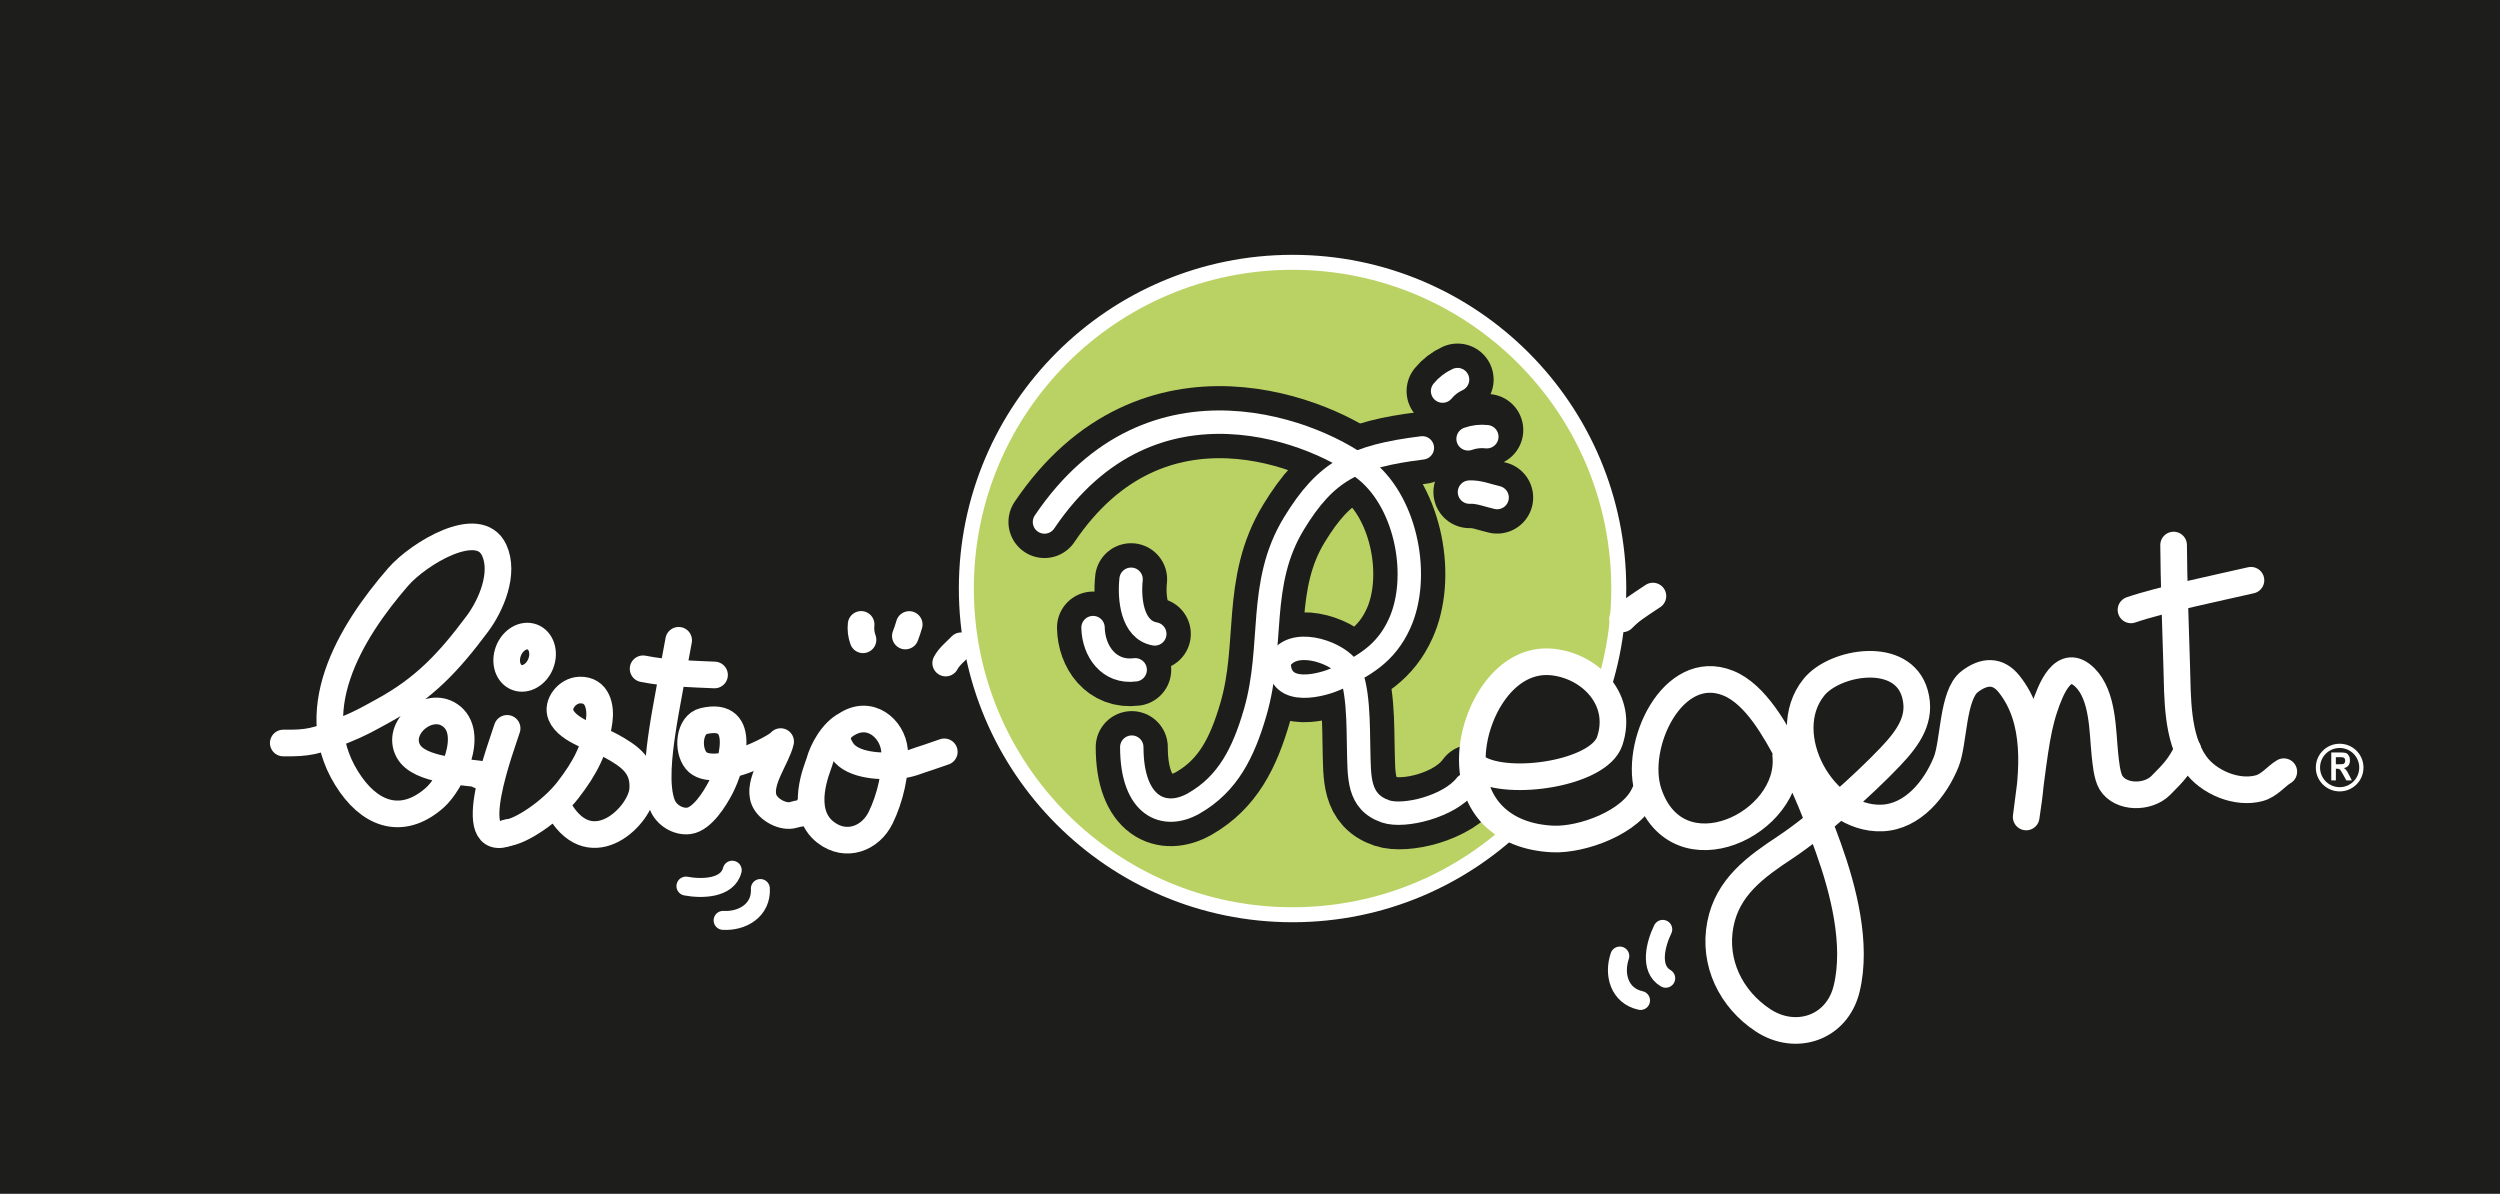 <?xml version="1.0" encoding="UTF-8"?><svg xmlns="http://www.w3.org/2000/svg" viewBox="0 0 843.93 403"><defs><style>.cls-1{stroke-width:8.99px;}.cls-1,.cls-2,.cls-3,.cls-4,.cls-5{fill:none;}.cls-1,.cls-2,.cls-3,.cls-5,.cls-6{stroke-linecap:round;stroke-linejoin:round;}.cls-1,.cls-2,.cls-4,.cls-5,.cls-6{stroke:#fff;}.cls-7{fill:#fff;}.cls-2{stroke-width:6.4px;}.cls-3{stroke:#1d1d1b;stroke-width:24.33px;}.cls-4{stroke-width:1.43px;}.cls-5{stroke-width:7.9px;}.cls-6{fill:#bad264;stroke-width:5.06px;}.cls-8{fill:#1d1d1b;}</style></defs><g id="Calque_3"><rect class="cls-8" width="843.93" height="403"/></g><g id="Calque_1"><path class="cls-6" d="m546.45,198.67c0,60.82-49.31,110.12-110.12,110.12s-110.12-49.3-110.12-110.12,49.3-110.12,110.12-110.12,110.12,49.3,110.12,110.12Z"/><path class="cls-3" d="m492.04,128.14c-1.97.9-3.68,2.21-5.05,3.88"/><path class="cls-3" d="m502.05,145.16c-1.65.42-3.25.76-4.89,1.04"/><path class="cls-3" d="m505.39,167.96c-3.06-.68-6.18-2-9.34-1.84"/><path class="cls-3" d="m352.59,176.21c36.5-54.14,93.48-29.8,108.69-17.23,13.81,11.42,18.15,36.14,11.19,51.48-4.62,10.2-11.99,14.41-21.61,18.8-3.5,1.6-19.39,6.7-19.06-5.94,4.33-8.21,18.55-3.52,22.8,1.63,4.24,5.14,3.86,21.4,4.04,27.86.26,9.36-.39,17.87,9.13,21.11,6.25,2.13,22.58-1.23,29.16-10.42"/><path class="cls-3" d="m480.15,151.19c-22.99,2.84-32.56,7.83-43.34,25.5-12.45,20.42-6.53,41.16-13.1,63.78-3.96,13.63-9.23,24.18-20.71,30.74-9.89,5.64-20.94,1.26-20.95-18.99"/><path class="cls-3" d="m381.82,195.54c-.68,6.38.22,17.08,8,18.45"/><path class="cls-3" d="m368.98,211.86c.14,7.94,5.41,15.43,14.23,14.24"/><path class="cls-5" d="m381.82,195.54c-.68,6.38.22,17.08,8,18.45"/><path class="cls-5" d="m368.98,211.86c.14,7.94,5.4,15.43,14.23,14.25"/><path class="cls-5" d="m492.03,128.14c-1.97.9-3.68,2.21-5.05,3.88"/><path class="cls-5" d="m505.39,167.96c-3.05-.68-6.18-2-9.34-1.84"/><path class="cls-5" d="m352.59,176.21c36.5-54.14,93.47-29.8,108.69-17.24,13.81,11.43,18.15,36.14,11.19,51.49-4.62,10.19-12,14.41-21.62,18.8-3.49,1.6-19.38,6.69-19.05-5.94,4.33-8.21,18.55-3.52,22.8,1.63,4.24,5.15,3.86,21.4,4.04,27.86.26,9.36-.39,17.87,9.12,21.11,6.26,2.13,21.51-1.67,27.1-8.89"/><path class="cls-5" d="m480.15,151.19c-22.99,2.84-32.56,7.82-43.34,25.5-12.45,20.42-6.53,41.16-13.09,63.78-3.96,13.63-9.24,24.18-20.71,30.73-9.89,5.65-20.94,1.27-20.95-18.99"/><path class="cls-5" d="m501.91,147.42c-2.15-.25-4.29,0-6.33.72"/><polygon class="cls-8" points="496.71 252.68 504.18 233.8 516.54 225.17 528.66 226.8 537.29 229.13 545.45 240.09 541.72 255.95 530.76 271.81 520.97 285.33 505.57 277.64 498.81 267.38 496.71 252.68"/></g><g id="Calque_2"><path class="cls-1" d="m498.94,259.36c10.63,6.28,40.74,1.71,44.44-9.15,4.71-13.83-6.36-25.27-19.15-26.71-16.11-1.82-26.68,16.88-27.19,31.61-.6,17.01,10.13,27.32,27.15,28.11,9.78.45,26.67-5.6,30.92-15.41"/><path class="cls-1" d="m738.58,253.08c-2.92,5.64-4.43,7.33-9.18,12.08-4.35,4.35-13.53,4.35-16.78-.95-1.38-2.25-1.78-6.89-2.07-9.62-.81-7.84-.55-19.74-6.71-25.85-7.32-7.25-11.62,4.06-13.7,10.28-2.78,8.26-3.74,18.41-6.16,36.77,2.42-15.46,3.97-32.74-5.8-44.93-3.71-4.63-8.35-4.54-13.28-.76-5.85,4.48-5.27,20.54-7.92,27.1-3.62,8.97-11.19,18.5-21.65,18.93-19.91.81-35.87-28.24-23-44.15,7.05-8.72,29.99-12.63,34.1,2.23,2.28,8.25-1.92,14.54-8.35,21.29-9.11,9.56-24.43,23.24-35.43,30.53-9.87,6.54-19.47,13.31-21.91,26-2.48,12.93,3.58,25.26,14.42,32.4,10.96,7.21,24.99,2.71,28.22-10.69,3.63-15.06-1.08-33.29-6.15-47.47-3.79-10.58-7.86-21.11-13.25-30.99-4.59-8.41-11.21-20.91-20.62-24.69-18.71-7.52-32.25,21.05-26.79,37.15,9.78,28.84,48.53,10.35,46.24-12.71"/><path class="cls-1" d="m733.75,183.99c.02,10.4.74,30.53,1.05,40.93.32,10.38-.05,23.94,6.26,32.89,4.38,6.21,14,10.37,21.67,8.24,3.41-.95,5.59-3.99,8.22-5.55"/><path class="cls-1" d="m719.36,205.88c10.09-3.47,30.3-7.64,40.5-10"/><path class="cls-2" d="m561.3,313.73c-2.32,4.74-4.63,13.25,1,16.5"/><path class="cls-2" d="m546.8,322.73c-2.12,6.17-.16,13.44,7,15"/><path class="cls-2" d="m231.55,299.12c5.18.97,14.01.92,15.63-5.37"/><path class="cls-2" d="m244.1,310.69c6.51.39,12.99-3.44,12.58-10.75"/><path class="cls-1" d="m171.19,245.87c-1.46,4.83-15.7,41.85.75,35.08"/><path class="cls-1" d="m182.56,223.97c-1.45,3.76-5.07,5.88-8.09,4.72-3.02-1.17-4.28-5.16-2.83-8.93,1.45-3.77,5.07-5.88,8.09-4.72,3.01,1.17,4.28,5.16,2.82,8.93Z"/><path class="cls-1" d="m170.85,281.18c4.83-.24,15.43-7.43,20.87-14.48,5.76-7.47,9.19-13.83,10.55-23.37.63-4.48-.44-10.59-6.61-10.39-4.16.13-7.86,4.8-6.29,8.45,2.38,5.55,12.35,7.87,17,10.45,6.04,3.34,11.15,6.69,10.58,14.68-.62,8.75-17.04,25-27.85,7.25"/><path class="cls-1" d="m229.1,216.14c-1.35,7.57-4.45,23.35-5.56,30.96-.97,6.61-2.55,18.3.1,24.74,1.33,3.24,5.19,5.77,8.96,5.25,4.39-.61,8.63-7.27,10.73-11.36,3.39-6.62,9.6-25.9-5.78-22.32-4.84,1.13-5.73,9.44-2.57,13.32,5.57,6.82,27.41-4.48,28.54-6.39-1.21,5.48-7.97,13.8-5.58,19.69,1.35,3.33,6.46,6.11,9.93,5.05,3.68-1.12,2.88.37,5.78-3.53"/><path class="cls-1" d="m285.56,244.68c-4.56,2.38-7.87,8.46-9,12.67-.44,1.64-7.16,16.47,2.15,23.63,6.9,5.31,15.12,2.09,18.56-4.92,3.19-6.49,5.37-15.51,4.7-22.75-.68-7.45-8.43-14-16.42-8.62-3.43,2.31-3.66,5.16-1.18,8.8,3.54,5.17,13.54,5.37,18.98,4.89,4.12-.36,6.06-1.53,9.96-2.7,1.35-.41,3.4-1.22,5.46-1.88"/><path class="cls-1" d="m217.09,225.76c8.19,1.63,15.79,1.7,24.12,2.09"/><path class="cls-1" d="m290.69,210.78c-.19,1.77.03,3.53.64,5.2"/><path class="cls-1" d="m306.93,210.81c-.39,1.35-.82,2.62-1.31,3.89"/><path class="cls-1" d="m324.45,217.99c-1.76,1.88-4,3.54-5.21,5.84"/><path class="cls-7" d="m786.97,263.42v-9.41h3.28c.84,0,1.44.09,1.8.25.36.17.65.46.88.88.23.42.35.92.35,1.5,0,.74-.18,1.33-.53,1.78-.35.45-.85.73-1.5.85.33.24.61.5.83.79.22.28.52.79.89,1.53l.94,1.84h-1.86l-1.13-2.05c-.41-.74-.68-1.2-.83-1.39-.15-.19-.3-.31-.46-.38-.16-.07-.42-.11-.78-.11h-.32v3.93h-1.55Zm1.55-5.43h1.15c.71,0,1.16-.03,1.35-.09.19-.06.35-.19.47-.38.12-.19.18-.44.18-.75s-.06-.54-.18-.72c-.12-.18-.28-.31-.49-.37-.14-.05-.57-.07-1.26-.07h-1.22v2.39Z"/><path class="cls-4" d="m797.13,259.11c0,4.05-3.28,7.33-7.33,7.33s-7.33-3.28-7.33-7.33,3.28-7.33,7.33-7.33,7.33,3.28,7.33,7.33Z"/><path class="cls-1" d="m547.72,208.91c3-3,4.26-3.7,10.26-7.7"/><path class="cls-1" d="m95.62,250.82c8.41.1,10.95-.49,20.48-4.33,5.5-2.22,8.02-3.7,13.26-6.57,13.84-7.57,22.09-16.34,31.77-29.33,4.73-6.34,9.29-17.13,5.68-24.9-5.17-11.13-25.54,1.14-32.44,9.11-16.09,18.57-33,46.05-15.89,70.13,7.71,10.85,18.19,13.31,28.31,4.33,5.68-5.04,13.75-21.91,5.11-27.84-7.33-5.04-18.39,4.28-14.04,12.15,3.71,6.71,18.98,6.87,25.77,7.96-.76-.18-1.14.13-1.92.2"/></g></svg>